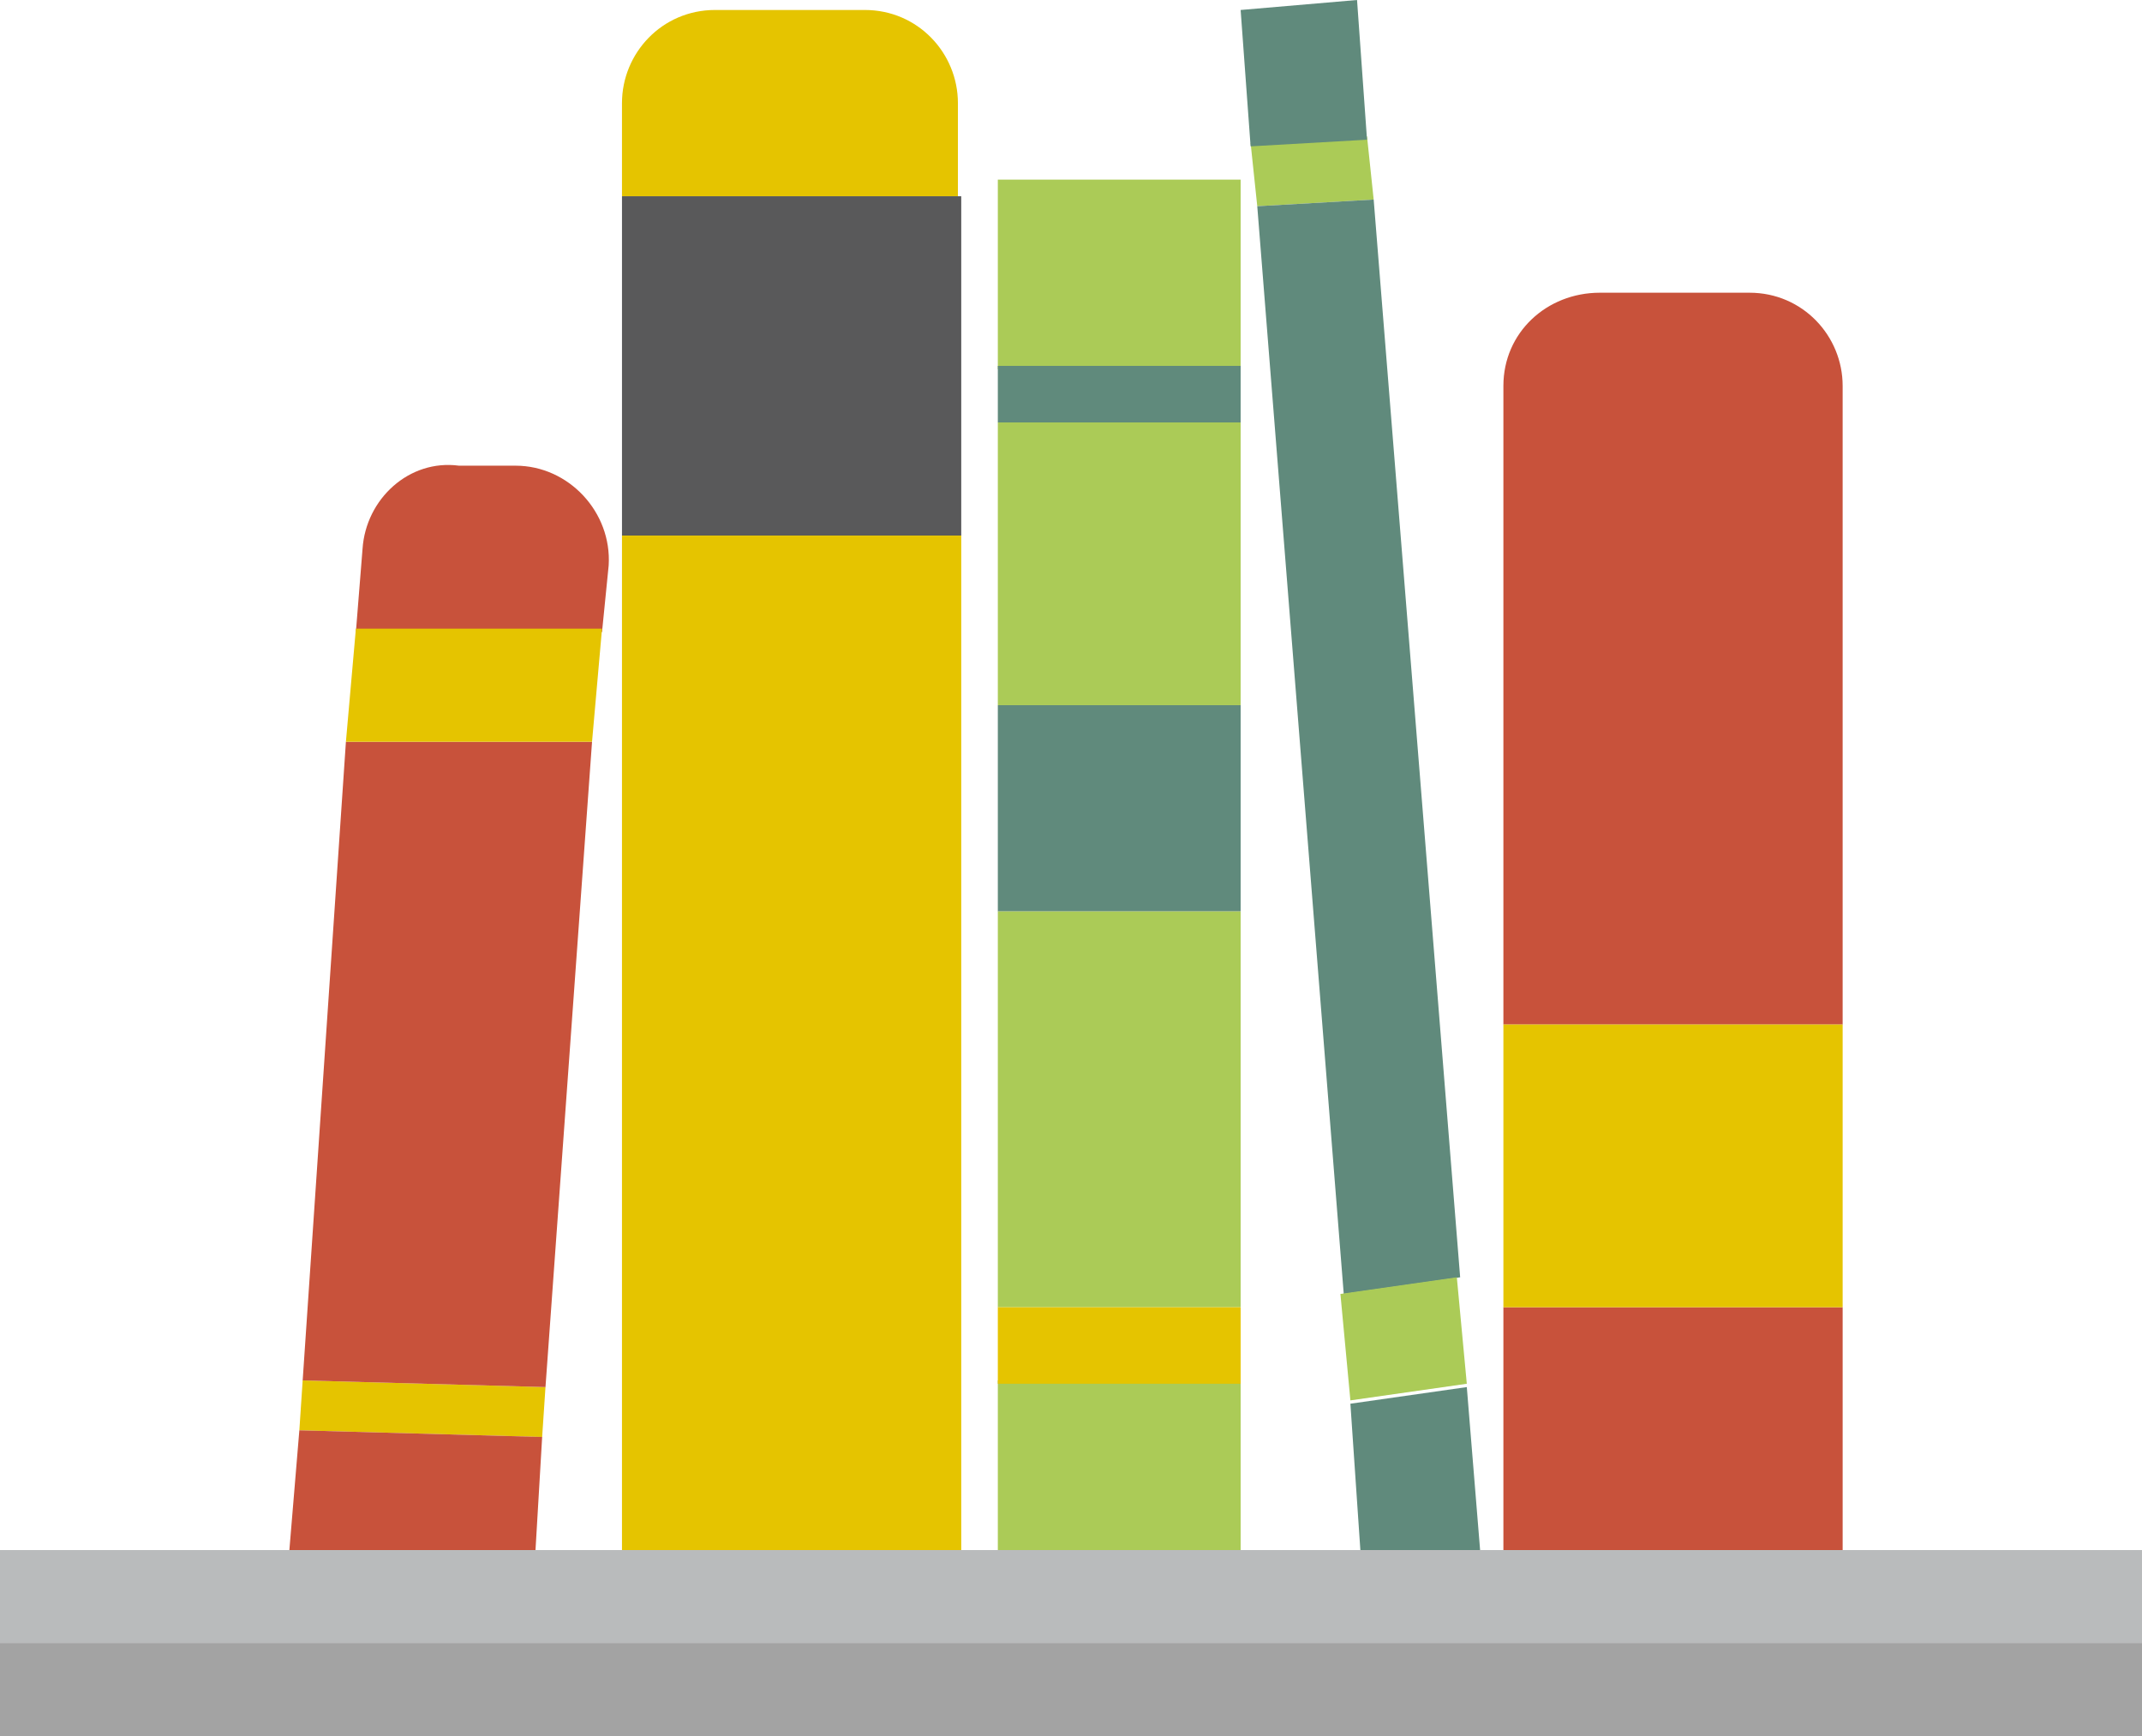 <?xml version="1.0" encoding="utf-8"?>
<!-- Generator: Adobe Illustrator 20.0.0, SVG Export Plug-In . SVG Version: 6.00 Build 0)  -->
<svg version="1.1" id="Слой_1" xmlns="http://www.w3.org/2000/svg" xmlns:xlink="http://www.w3.org/1999/xlink" x="0px" y="0px"
	 viewBox="0 0 64.4 52.2" style="enable-background:new 0 0 64.4 52.2;" xml:space="preserve">
<style type="text/css">
	.st0{fill:#C8523B;}
	.st1{fill:#E5C400;}
	.st2{fill:#59595A;}
	.st3{fill:#608A7C;}
	.st4{fill:#ABCB57;}
	.st5{fill:#B9BBBC;}
	.st6{fill:#A3A3A3;}
</style>
<g>
	<path class="st0" d="M10.9,16.5l-0.2,2.5h7.4l0.2-2c0.1-1.6-1.2-3-2.8-3h-1.7C12.3,13.8,11,15,10.9,16.5z M11.1,13.8"/>
	<path class="st1" d="M9,43l7.3,0.2l0.1-1.5l-7.3-0.2L9,43z M9,43"/>
	<path class="st0" d="M8.7,46.6h7.4l0.2-3.4L9,43L8.7,46.6z M8.7,46.6"/>
	<path class="st0" d="M9.1,41.5l7.3,0.2l1.4-19.4h-7.4L9.1,41.5z M9.1,41.5"/>
	<path class="st1" d="M10.4,22.3h7.4l0.3-3.4h-7.4L10.4,22.3z M10.4,22.3"/>
	<path class="st1" d="M21.5,0.3H26c1.6,0,2.8,1.3,2.8,2.8v2.8H18.7V3.1C18.7,1.6,19.9,0.3,21.5,0.3z"/>
	<rect x="18.7" y="16.1" class="st1" width="10.2" height="30.5"/>
	<rect x="18.7" y="5.9" class="st2" width="10.2" height="10.2"/>
	<rect x="30" y="21.2" class="st3" width="7.3" height="6.2"/>
	<rect x="30" y="27.4" class="st4" width="7.3" height="11.9"/>
	<rect x="30" y="41.5" class="st4" width="7.3" height="5.1"/>
	<rect x="30" y="39.3" class="st1" width="7.3" height="2.3"/>
	<rect x="30" y="12.7" class="st4" width="7.3" height="8.5"/>
	<rect x="30" y="5.4" class="st4" width="7.3" height="5.7"/>
	<rect x="30" y="11" class="st3" width="7.3" height="1.7"/>
	<path class="st4" d="M41.1,4.1l-3.5,0.2l0.2,1.9L41.3,6L41.1,4.1z M41.1,4.1"/>
	<path class="st3" d="M40.9,46.6h3.6l-0.4-4.9l-3.5,0.5L40.9,46.6z M40.9,46.6"/>
	<path class="st3" d="M40.8,0l-3.5,0.3l0.3,4.1l3.5-0.2L40.8,0z M40.8,0"/>
	<path class="st3" d="M41.3,6l-3.5,0.2l2.6,32.7l3.5-0.5L41.3,6z M41.3,6"/>
	<path class="st4" d="M40.3,38.9l0.3,3.2l3.5-0.5l-0.3-3.2L40.3,38.9z M40.3,38.9"/>
	<rect x="45.2" y="39.3" class="st0" width="10.2" height="7.3"/>
	<path class="st0" d="M48.1,8.8h4.5c1.6,0,2.8,1.3,2.8,2.8v19.2H45.2V11.6C45.2,10,46.5,8.8,48.1,8.8z"/>
	<rect x="45.2" y="30.8" class="st1" width="10.2" height="8.5"/>
	<rect y="46.6" class="st5" width="64.4" height="5.6"/>
	<rect y="49.4" class="st6" width="64.4" height="2.8"/>
</g>
</svg>
